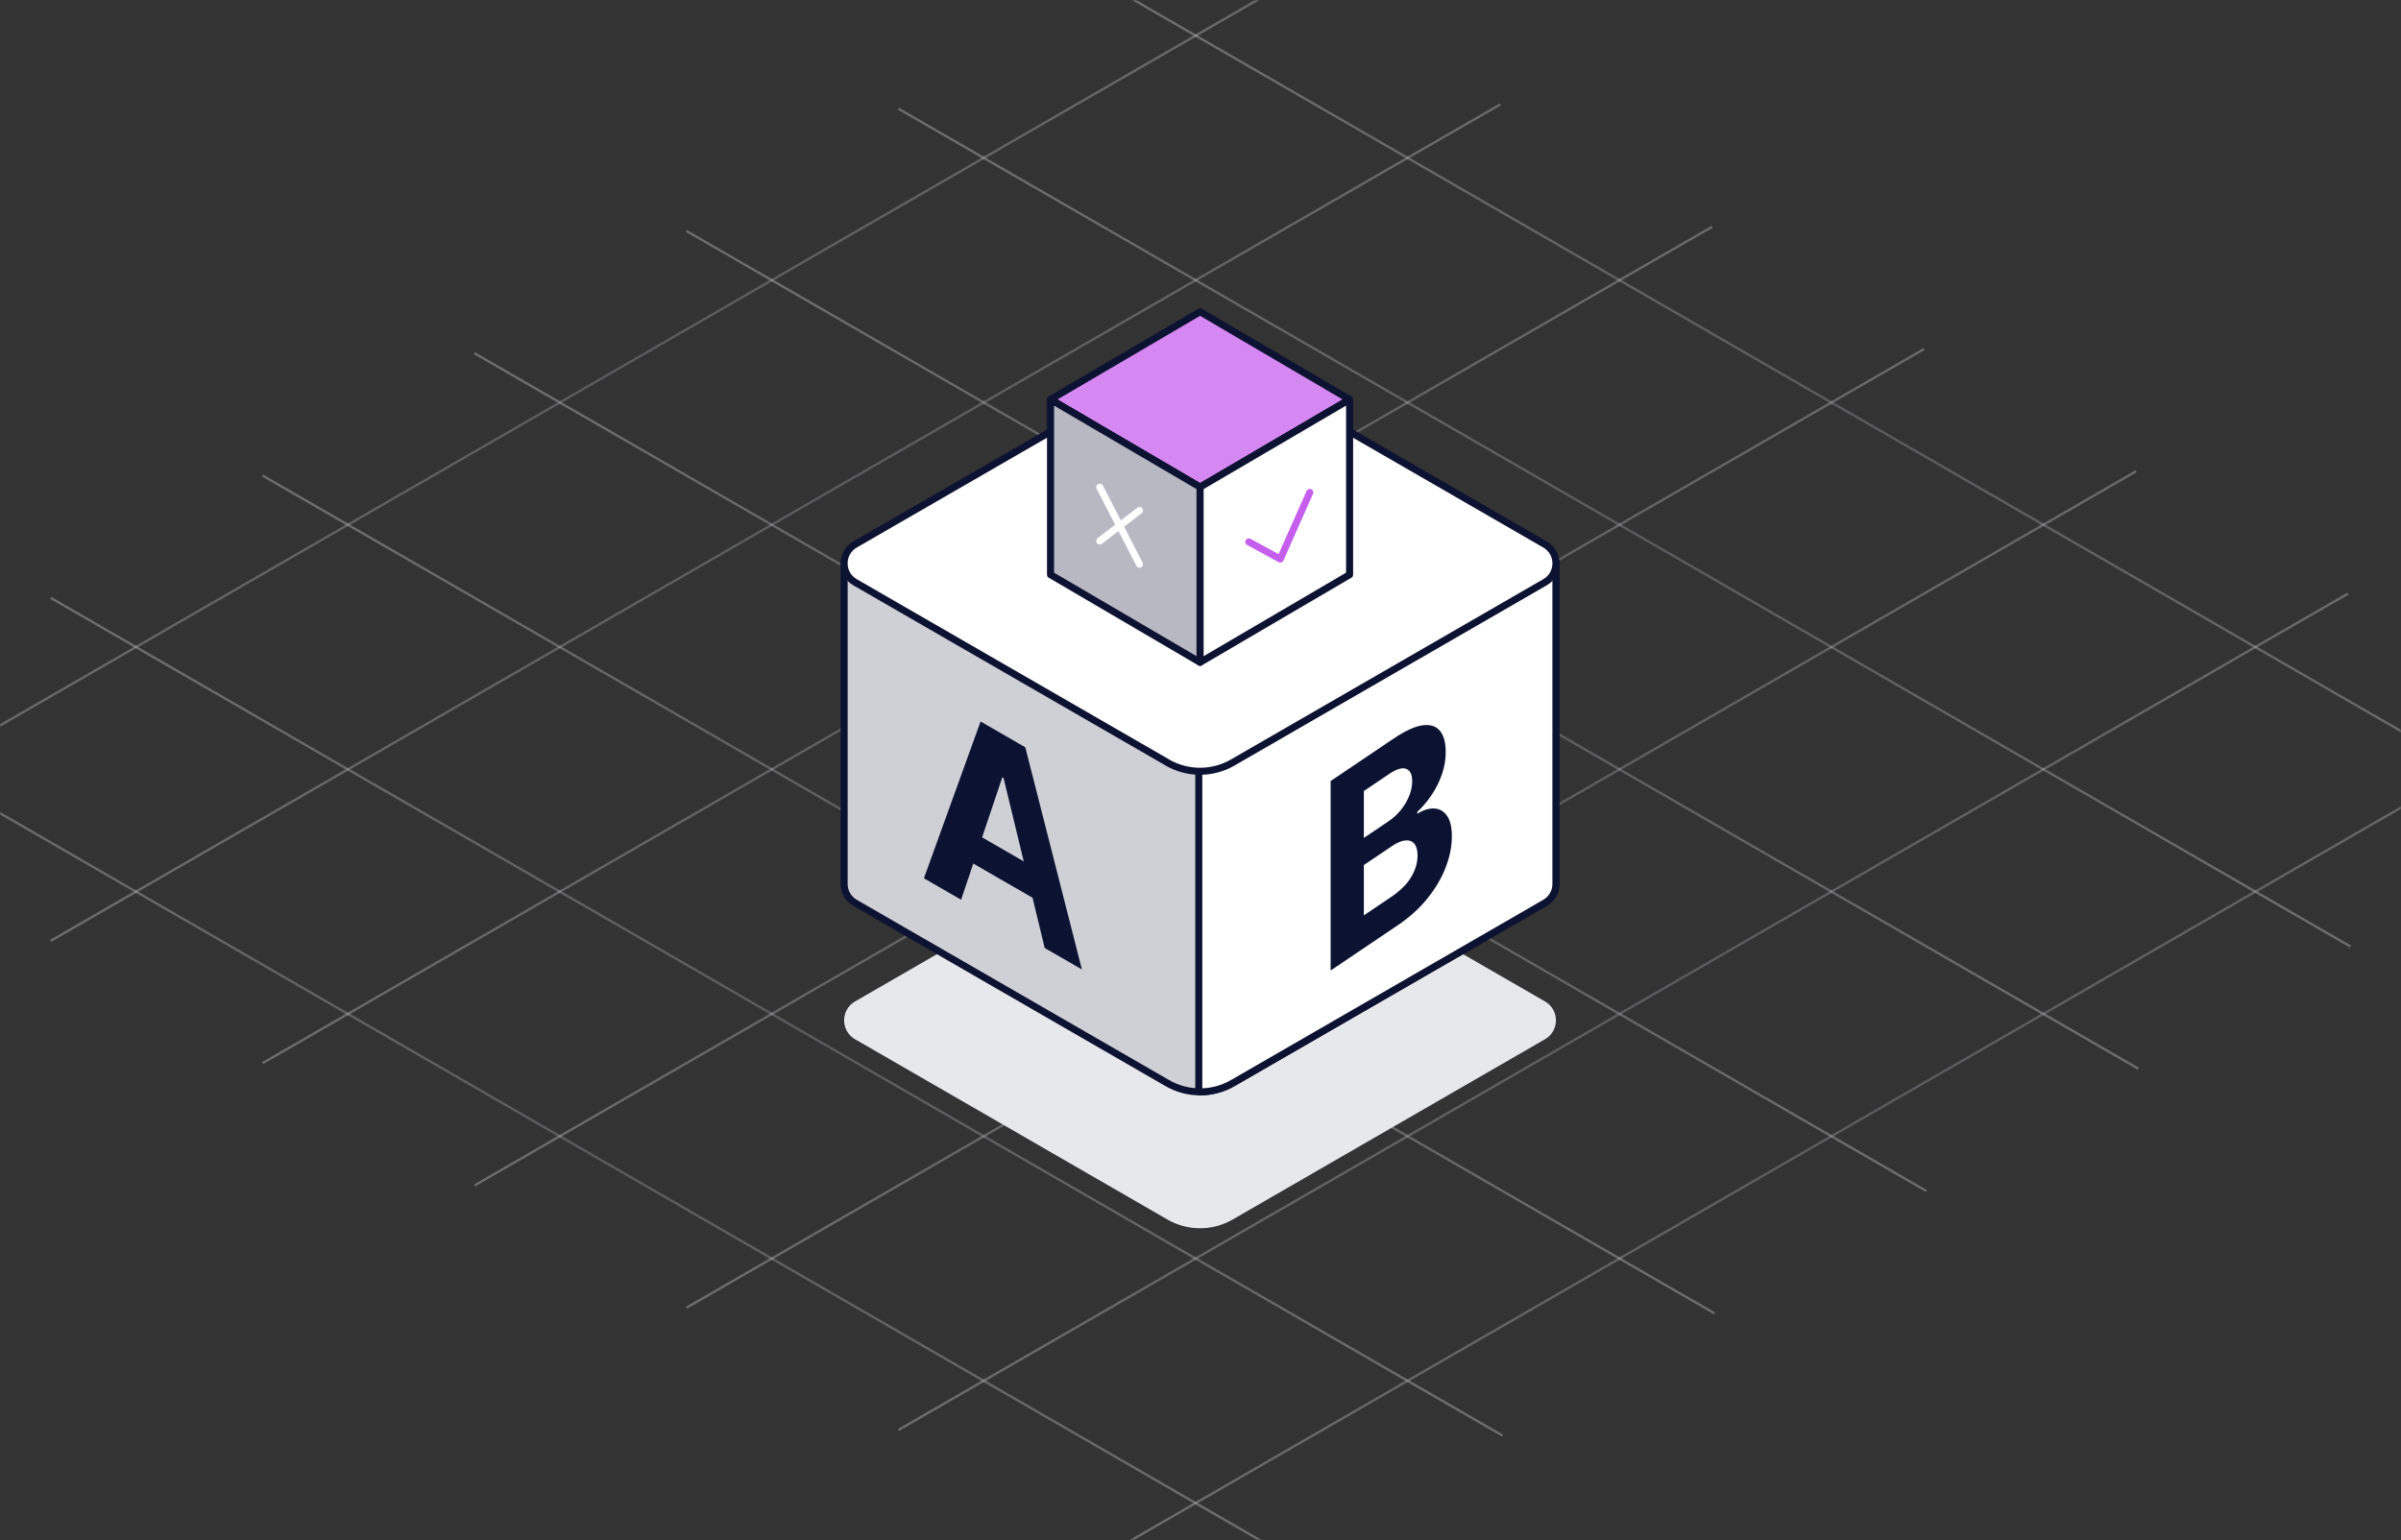 <svg width="1024" height="657" viewBox="0 0 1024 657" fill="none" xmlns="http://www.w3.org/2000/svg">
<rect x="0" y="0" width="1024" height="657" fill="#333333" stroke="none"/>
<g clip-path="url(#clip0_3916_10932)">
<mask id="mask0_3916_10932" style="mask-type:luminance" maskUnits="userSpaceOnUse" x="0" y="0" width="1024" height="657">
<path d="M1024 0H0V657H1024V0Z" fill="white"/>
</mask>
<g mask="url(#mask0_3916_10932)">
<path d="M-68.776 307.242L-32.421 328.228L57.965 380.388H57.98L148.366 432.564L238.751 484.741L329.137 536.916L419.522 589.077H419.537L509.923 641.252L550.432 664.641" stroke="url(#paint0_linear_3916_10932)" stroke-opacity="0.3"/>
<path d="M21.609 255.064L57.979 276.05L148.365 328.227L238.751 380.386L329.137 432.563L419.537 484.738L509.923 536.914L600.309 589.074L640.831 612.463" stroke="url(#paint1_linear_3916_10932)" stroke-opacity="0.3"/>
<path d="M111.995 202.891L148.366 223.876L238.751 276.051L329.137 328.228L419.524 380.389H419.539L509.924 432.564L600.31 484.741L690.696 536.916L731.219 560.305" stroke="url(#paint2_linear_3916_10932)" stroke-opacity="0.3"/>
<path d="M202.381 150.715H202.396L238.751 171.717L329.137 223.876L419.537 276.053L509.923 328.228L600.309 380.389L690.694 432.564L781.081 484.741L821.604 508.13" stroke="url(#paint3_linear_3916_10932)" stroke-opacity="0.3"/>
<path d="M292.781 98.553L329.137 119.539L419.537 171.714L509.925 223.875L600.31 276.05L690.696 328.227L781.081 380.388L871.482 432.563L911.99 455.952" stroke="url(#paint4_linear_3916_10932)" stroke-opacity="0.3"/>
<path d="M383.167 46.377L419.537 67.363L509.923 119.539L600.309 171.715L690.694 223.876L781.08 276.051L871.481 328.227L961.868 380.387L1002.39 403.776" stroke="url(#paint5_linear_3916_10932)" stroke-opacity="0.3"/>
<path d="M473.554 -5.799L509.925 15.187L600.31 67.363L690.696 119.539L781.081 171.715H781.097L871.482 223.876L961.868 276.051L1052.25 328.227L1092.78 351.615" stroke="url(#paint6_linear_3916_10932)" stroke-opacity="0.3"/>
<path d="M1091.8 305.402L1052.25 328.228L961.868 380.389L871.482 432.564L781.081 484.74L690.696 536.915L600.31 589.077L509.925 641.252L473.554 662.239" stroke="url(#paint7_linear_3916_10932)" stroke-opacity="0.3"/>
<path d="M1001.42 253.225L961.868 276.05L871.481 328.227L781.08 380.386L690.694 432.563L600.309 484.739L509.923 536.914L419.537 589.075H419.522L383.167 610.076" stroke="url(#paint8_linear_3916_10932)" stroke-opacity="0.3"/>
<path d="M911.031 201.049L871.482 223.874L781.081 276.051L690.696 328.227L600.31 380.387L509.925 432.563L419.537 484.738L329.137 536.915L292.781 557.901" stroke="url(#paint9_linear_3916_10932)" stroke-opacity="0.3"/>
<path d="M820.629 148.875L781.095 171.717H781.08L690.694 223.876L600.308 276.053L509.923 328.228L419.537 380.389H419.522L329.136 432.565L238.751 484.74L202.396 505.726" stroke="url(#paint10_linear_3916_10932)" stroke-opacity="0.3"/>
<path d="M730.245 96.713L690.696 119.539L600.31 171.714L509.924 223.875L419.539 276.052L329.137 328.227L238.751 380.388L148.366 432.563L111.995 453.549" stroke="url(#paint11_linear_3916_10932)" stroke-opacity="0.3"/>
<path d="M639.858 44.537L600.309 67.363L509.923 119.539L419.537 171.714L329.137 223.876L238.751 276.051L148.365 328.227L57.979 380.388H57.964L21.609 401.389" stroke="url(#paint12_linear_3916_10932)" stroke-opacity="0.3"/>
<path d="M549.474 -7.639L509.923 15.187L419.537 67.363L329.137 119.539L238.751 171.715L148.366 223.876L57.98 276.051L-32.421 328.227L-68.776 349.213" stroke="url(#paint13_linear_3916_10932)" stroke-opacity="0.3"/>
</g>
<path d="M497.862 520.257L364.656 443.355C358.448 439.778 358.448 430.822 364.656 427.245L497.841 350.343C506.468 345.352 517.105 345.352 525.751 350.343L658.936 427.245C665.146 430.822 665.146 439.778 658.936 443.355L525.751 520.257C517.126 525.248 506.487 525.248 497.841 520.257H497.862Z" fill="#E7E8EB"/>
<path d="M576.232 240.33L525.751 211.182C517.124 206.192 506.487 206.192 497.841 211.182L447.36 240.33H360.013V377.125C360.013 380.258 361.561 383.391 364.656 385.172L497.841 462.072C506.466 467.063 517.105 467.063 525.751 462.072L658.937 385.172C662.03 383.372 663.578 380.258 663.578 377.125V240.33H576.232Z" fill="#CED0D6" stroke="#0C1231" stroke-width="3" stroke-miterlimit="10" stroke-linecap="round"/>
<path d="M511.265 465.24V329.985C511.265 329.985 544.787 266.467 663.584 240.328V377.124C663.584 380.257 662.037 383.371 658.942 385.169L525.758 462.071C521.389 464.593 516.513 465.84 511.644 465.814L511.265 465.24Z" fill="white" stroke="#0C1231" stroke-width="3" stroke-linecap="round" stroke-linejoin="round"/>
<path d="M409.903 383.842L394.044 374.685L418.208 307.809L437.28 318.82L461.412 413.581L445.552 404.424L428.019 331.944L427.471 331.628L409.903 383.842ZM408.913 351.499L446.373 373.128V386.467L408.913 364.839V351.499Z" fill="#0C1231"/>
<path d="M567.501 414.042V333.213L594.331 315.117C599.26 311.792 603.371 309.9 606.665 309.44C609.96 308.982 612.435 309.759 614.093 311.772C615.75 313.758 616.581 316.778 616.581 320.829C616.581 323.987 616.056 327.115 615.009 330.216C613.962 333.29 612.523 336.209 610.691 338.971C608.88 341.692 606.808 344.154 604.475 346.36V347.15C607.026 345.559 609.414 344.818 611.639 344.921C613.885 345.01 615.707 346.033 617.104 347.985C618.499 349.91 619.197 352.861 619.197 356.833C619.197 361.122 618.313 365.547 616.548 370.106C614.801 374.625 612.218 379.012 608.793 383.269C605.368 387.526 601.148 391.346 596.131 394.732L567.501 414.042ZM581.667 390.514L593.218 382.723C597.166 380.06 600.046 377.211 601.856 374.174C603.666 371.111 604.572 368.054 604.572 365.002C604.572 362.764 604.124 361.093 603.231 359.987C602.337 358.88 601.06 358.398 599.403 358.544C597.766 358.672 595.814 359.503 593.545 361.033L581.667 369.044V390.514ZM581.667 357.48L592.171 350.396C594.113 349.087 595.836 347.517 597.341 345.686C598.868 343.814 600.067 341.821 600.94 339.707C601.834 337.576 602.282 335.447 602.282 333.316C602.282 330.394 601.421 328.622 599.696 327.994C597.996 327.352 595.573 328.091 592.434 330.21L581.667 337.471V357.48Z" fill="#0C1231"/>
<path d="M497.862 325.28L364.656 248.397C358.448 244.818 358.448 235.863 364.656 232.284L497.841 155.383C506.468 150.393 517.105 150.393 525.751 155.383L658.936 232.284C665.146 235.863 665.146 244.818 658.936 248.397L525.751 325.298C517.126 330.288 506.487 330.288 497.841 325.298L497.862 325.28Z" fill="white" stroke="#0C1231" stroke-width="3" stroke-linecap="round" stroke-linejoin="round"/>
<path d="M575.585 170.418L511.824 207.808L448.037 170.418L511.824 133L575.585 170.418Z" fill="#D688F2" stroke="#0C1231" stroke-width="3" stroke-linecap="round" stroke-linejoin="round"/>
<path d="M511.824 207.808V282.562L448.037 245.172V170.418L511.824 207.808Z" fill="#B7B8C2" stroke="#0C1231" stroke-width="3" stroke-linecap="round" stroke-linejoin="round"/>
<path d="M575.587 170.418V245.172L511.828 282.562V207.808L575.587 170.418Z" fill="white" stroke="#0C1231" stroke-width="3" stroke-linecap="round" stroke-linejoin="round"/>
<path d="M532.617 231.189L546.019 238.5L558.609 210.07" stroke="#C55DED" stroke-width="3" stroke-linecap="round" stroke-linejoin="round"/>
<path d="M485.984 217.783L469.031 230.78" stroke="white" stroke-width="3" stroke-linecap="round" stroke-linejoin="round"/>
<path d="M485.984 240.716L469.031 207.848" stroke="white" stroke-width="3" stroke-linecap="round" stroke-linejoin="round"/>
</g>
<defs>
<linearGradient id="paint0_linear_3916_10932" x1="556.322" y1="664.641" x2="-21.968" y2="345.485" gradientUnits="userSpaceOnUse">
<stop offset="0.064" stop-color="#F3F3F4"/>
<stop offset="0.528" stop-color="#B7B8C2"/>
<stop offset="1" stop-color="#F3F3F4"/>
</linearGradient>
<linearGradient id="paint1_linear_3916_10932" x1="646.723" y1="612.463" x2="68.424" y2="293.295" gradientUnits="userSpaceOnUse">
<stop offset="0.064" stop-color="#F3F3F4"/>
<stop offset="0.528" stop-color="#B7B8C2"/>
<stop offset="1" stop-color="#F3F3F4"/>
</linearGradient>
<linearGradient id="paint2_linear_3916_10932" x1="737.109" y1="560.305" x2="158.8" y2="241.144" gradientUnits="userSpaceOnUse">
<stop offset="0.064" stop-color="#F3F3F4"/>
<stop offset="0.528" stop-color="#B7B8C2"/>
<stop offset="1" stop-color="#F3F3F4"/>
</linearGradient>
<linearGradient id="paint3_linear_3916_10932" x1="827.494" y1="508.13" x2="249.184" y2="188.967" gradientUnits="userSpaceOnUse">
<stop offset="0.064" stop-color="#F3F3F4"/>
<stop offset="0.528" stop-color="#B7B8C2"/>
<stop offset="1" stop-color="#F3F3F4"/>
</linearGradient>
<linearGradient id="paint4_linear_3916_10932" x1="917.88" y1="455.952" x2="339.589" y2="136.795" gradientUnits="userSpaceOnUse">
<stop offset="0.064" stop-color="#F3F3F4"/>
<stop offset="0.528" stop-color="#B7B8C2"/>
<stop offset="1" stop-color="#F3F3F4"/>
</linearGradient>
<linearGradient id="paint5_linear_3916_10932" x1="1008.28" y1="403.776" x2="429.983" y2="84.607" gradientUnits="userSpaceOnUse">
<stop offset="0.064" stop-color="#F3F3F4"/>
<stop offset="0.528" stop-color="#B7B8C2"/>
<stop offset="1" stop-color="#F3F3F4"/>
</linearGradient>
<linearGradient id="paint6_linear_3916_10932" x1="1098.67" y1="351.615" x2="520.357" y2="32.454" gradientUnits="userSpaceOnUse">
<stop offset="0.064" stop-color="#F3F3F4"/>
<stop offset="0.528" stop-color="#B7B8C2"/>
<stop offset="1" stop-color="#F3F3F4"/>
</linearGradient>
<linearGradient id="paint7_linear_3916_10932" x1="1174.14" y1="255.947" x2="489.336" y2="670.111" gradientUnits="userSpaceOnUse">
<stop offset="0.064" stop-color="#F3F3F4"/>
<stop offset="0.528" stop-color="#B7B8C2"/>
<stop offset="1" stop-color="#F3F3F4"/>
</linearGradient>
<linearGradient id="paint8_linear_3916_10932" x1="1083.75" y1="203.768" x2="398.933" y2="617.923" gradientUnits="userSpaceOnUse">
<stop offset="0.064" stop-color="#F3F3F4"/>
<stop offset="0.528" stop-color="#B7B8C2"/>
<stop offset="1" stop-color="#F3F3F4"/>
</linearGradient>
<linearGradient id="paint9_linear_3916_10932" x1="993.369" y1="151.593" x2="308.548" y2="565.747" gradientUnits="userSpaceOnUse">
<stop offset="0.064" stop-color="#F3F3F4"/>
<stop offset="0.528" stop-color="#B7B8C2"/>
<stop offset="1" stop-color="#F3F3F4"/>
</linearGradient>
<linearGradient id="paint10_linear_3916_10932" x1="902.965" y1="99.419" x2="218.151" y2="513.559" gradientUnits="userSpaceOnUse">
<stop offset="0.064" stop-color="#F3F3F4"/>
<stop offset="0.528" stop-color="#B7B8C2"/>
<stop offset="1" stop-color="#F3F3F4"/>
</linearGradient>
<linearGradient id="paint11_linear_3916_10932" x1="812.582" y1="47.259" x2="127.777" y2="461.421" gradientUnits="userSpaceOnUse">
<stop offset="0.064" stop-color="#F3F3F4"/>
<stop offset="0.528" stop-color="#B7B8C2"/>
<stop offset="1" stop-color="#F3F3F4"/>
</linearGradient>
<linearGradient id="paint12_linear_3916_10932" x1="722.197" y1="-4.919" x2="37.375" y2="409.236" gradientUnits="userSpaceOnUse">
<stop offset="0.064" stop-color="#F3F3F4"/>
<stop offset="0.528" stop-color="#B7B8C2"/>
<stop offset="1" stop-color="#F3F3F4"/>
</linearGradient>
<linearGradient id="paint13_linear_3916_10932" x1="631.811" y1="-57.095" x2="-53.01" y2="357.059" gradientUnits="userSpaceOnUse">
<stop offset="0.064" stop-color="#F3F3F4"/>
<stop offset="0.528" stop-color="#B7B8C2"/>
<stop offset="1" stop-color="#F3F3F4"/>
</linearGradient>
<clipPath id="clip0_3916_10932">
<rect width="1024" height="657" fill="white"/>
</clipPath>
</defs>
</svg>
